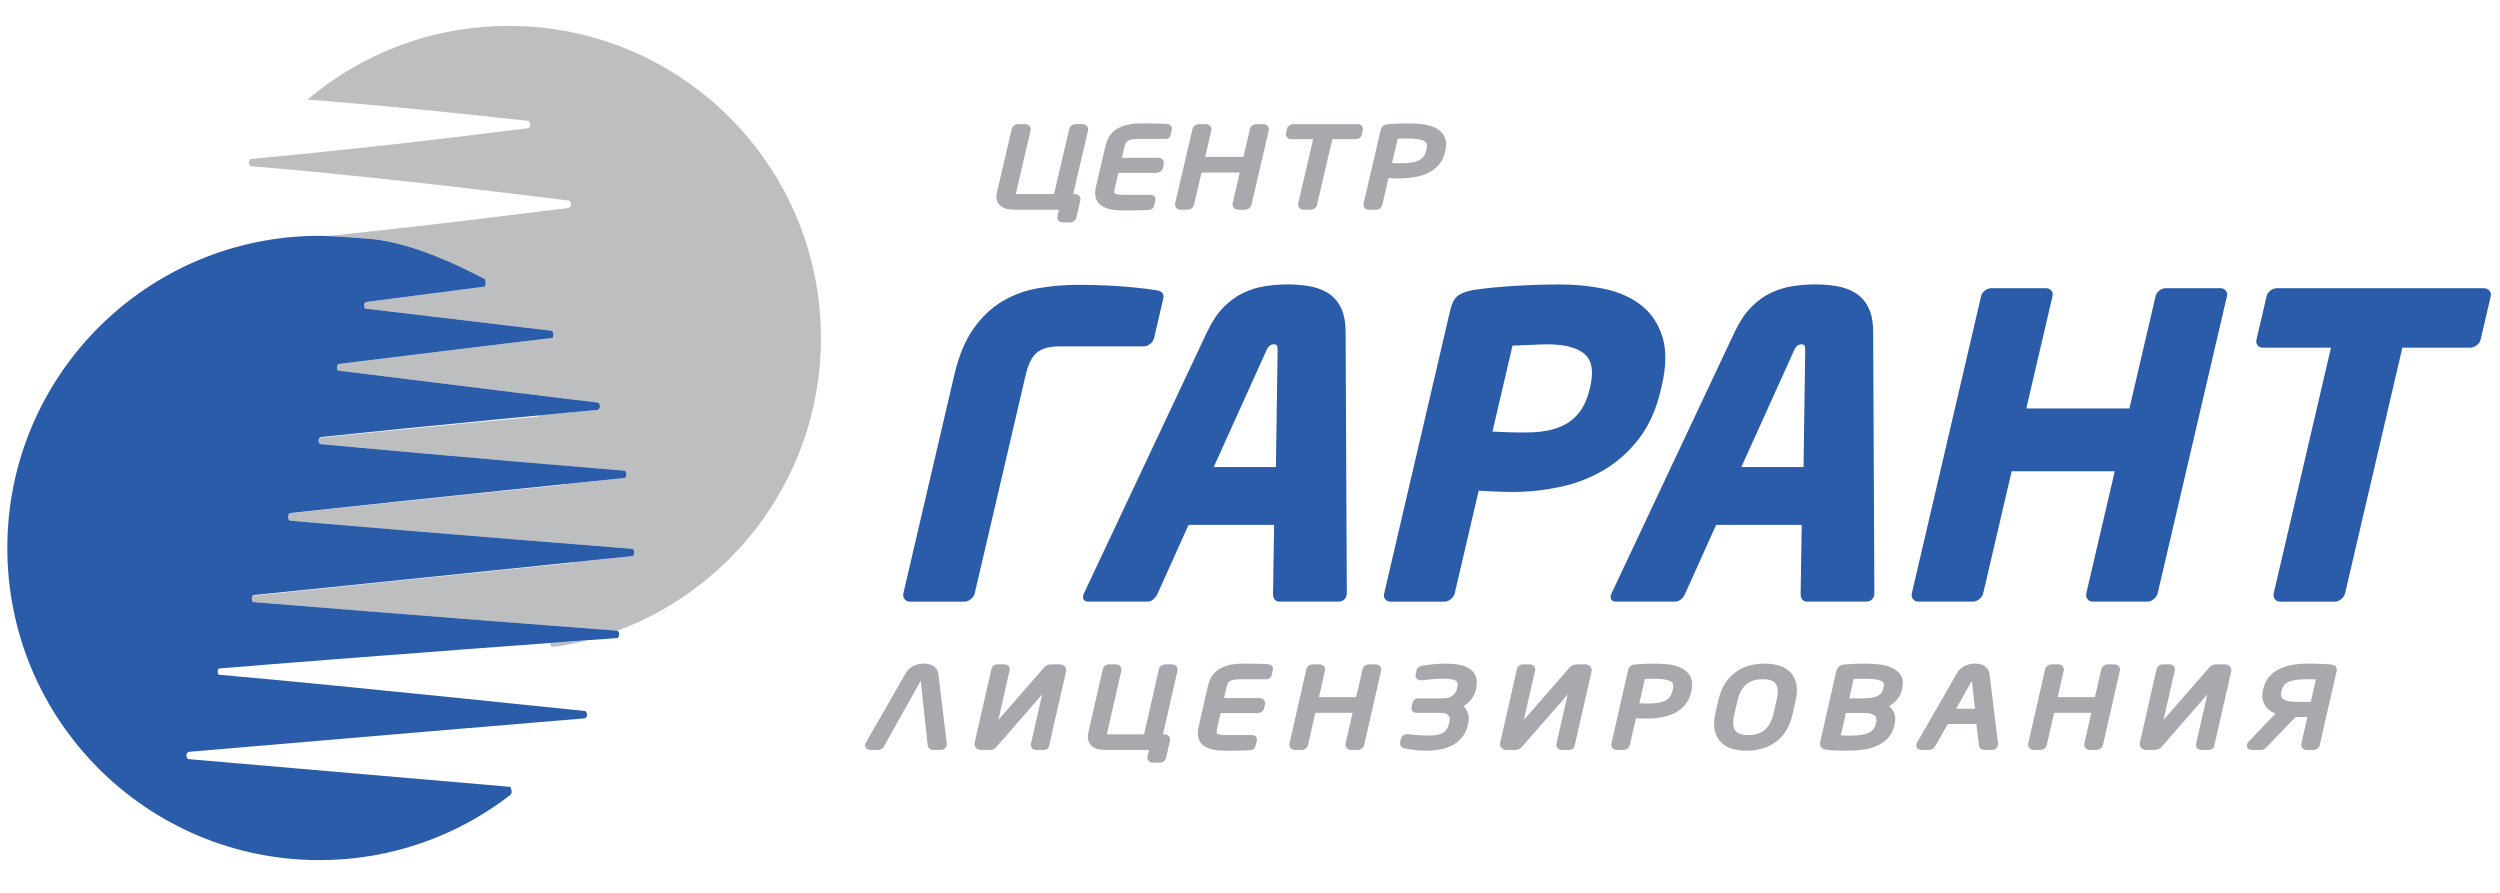 <?xml version="1.0" encoding="UTF-8" standalone="no"?>
<!-- Generator: Adobe Illustrator 16.0.0, SVG Export Plug-In . SVG Version: 6.00 Build 0)  -->

<svg
   xmlns:dc="http://purl.org/dc/elements/1.1/"
   xmlns:cc="http://creativecommons.org/ns#"
   xmlns:rdf="http://www.w3.org/1999/02/22-rdf-syntax-ns#"
   xmlns:svg="http://www.w3.org/2000/svg"
   xmlns="http://www.w3.org/2000/svg"
   xmlns:sodipodi="http://sodipodi.sourceforge.net/DTD/sodipodi-0.dtd"
   xmlns:inkscape="http://www.inkscape.org/namespaces/inkscape"
   version="1.1"
   id="Layer_1"
   x="0px"
   y="0px"
   width="840"
   height="300"
   viewBox="0 0 840 300"
   enable-background="new 0 0 595.28 841.89"
   xml:space="preserve"
   inkscape:version="0.91 r13725"
   sodipodi:docname="Garant-Vector-logo.svg"><defs
     id="defs3407" /><sodipodi:namedview
     pagecolor="#ffffff"
     bordercolor="#666666"
     borderopacity="1"
     objecttolerance="10"
     gridtolerance="10"
     guidetolerance="10"
     inkscape:pageopacity="0"
     inkscape:pageshadow="2"
     inkscape:window-width="1920"
     inkscape:window-height="1137"
     id="namedview3405"
     showgrid="false"
     inkscape:zoom="0.81470687"
     inkscape:cx="510.64247"
     inkscape:cy="207.95684"
     inkscape:window-x="1912"
     inkscape:window-y="-8"
     inkscape:window-maximized="1"
     inkscape:current-layer="Layer_1"
     inkscape:snap-page="false"
     showborder="true" /><g
     id="g3411"
     transform="matrix(4.656,0,0,4.656,-2.576,2.833)"><g
       transform="translate(-193.548,-206.567)"
       id="g3337"><g
         id="g3339"><path
           style="fill:#2a5caa"
           inkscape:connector-curvature="0"
           id="path3341"
           d="m 264.446,248.766 c -0.038,0.162 -0.132,0.305 -0.282,0.426 -0.15,0.123 -0.305,0.184 -0.467,0.184 l -3.938,0 c -0.162,0 -0.289,-0.061 -0.382,-0.184 -0.093,-0.121 -0.12,-0.264 -0.082,-0.426 l 3.67,-15.738 c 0.322,-1.379 0.784,-2.496 1.387,-3.348 0.603,-0.852 1.296,-1.512 2.083,-1.979 0.785,-0.467 1.646,-0.781 2.581,-0.943 0.935,-0.162 1.885,-0.244 2.849,-0.244 0.803,0 1.507,0.016 2.113,0.047 0.605,0.029 1.134,0.064 1.586,0.105 0.452,0.041 0.84,0.082 1.162,0.121 0.322,0.041 0.608,0.082 0.86,0.123 0.387,0.061 0.541,0.264 0.46,0.609 l -0.66,2.83 c -0.038,0.162 -0.131,0.305 -0.28,0.426 -0.149,0.121 -0.303,0.182 -0.464,0.182 l -6.115,0 c -0.703,0 -1.234,0.148 -1.594,0.443 -0.36,0.293 -0.632,0.836 -0.816,1.627 l -3.671,15.739 z" /><path
           style="fill:#2a5caa"
           inkscape:connector-curvature="0"
           id="path3343"
           d="m 291.287,248.887 c -0.076,0.326 -0.285,0.488 -0.626,0.488 l -4.217,0 c -0.161,0 -0.28,-0.051 -0.356,-0.152 -0.077,-0.102 -0.117,-0.234 -0.119,-0.396 l 0.08,-4.992 -6.175,0 -2.249,4.992 c -0.078,0.162 -0.179,0.295 -0.303,0.396 -0.124,0.101 -0.267,0.152 -0.427,0.152 l -4.217,0 c -0.341,0 -0.474,-0.162 -0.398,-0.488 0.004,-0.02 0.014,-0.039 0.029,-0.061 0.014,-0.02 0.026,-0.051 0.036,-0.09 l 8.89,-18.875 c 0.351,-0.729 0.749,-1.318 1.195,-1.766 0.445,-0.445 0.921,-0.785 1.428,-1.02 0.506,-0.232 1.029,-0.391 1.571,-0.471 0.541,-0.082 1.072,-0.121 1.595,-0.121 0.523,0 1.029,0.039 1.523,0.121 0.493,0.08 0.938,0.238 1.336,0.471 0.397,0.234 0.715,0.574 0.952,1.02 0.238,0.447 0.361,1.037 0.372,1.766 l 0.087,18.875 c -0.009,0.039 -0.011,0.07 -0.006,0.09 0.003,0.022 0.004,0.041 -0.001,0.061 z M 286.3,231.262 c -0.003,-0.162 -0.016,-0.277 -0.04,-0.35 -0.023,-0.07 -0.105,-0.105 -0.246,-0.105 -0.221,0 -0.397,0.15 -0.528,0.455 l -3.797,8.402 4.488,0 0.123,-8.402 z" /><path
           style="fill:#2a5caa"
           inkscape:connector-curvature="0"
           id="path3345"
           d="m 313.954,234.094 c -0.331,1.42 -0.864,2.602 -1.597,3.547 -0.734,0.943 -1.59,1.699 -2.567,2.268 -0.979,0.568 -2.034,0.969 -3.165,1.201 -1.133,0.234 -2.262,0.352 -3.389,0.352 -0.361,0 -0.763,-0.012 -1.201,-0.031 -0.438,-0.019 -0.847,-0.041 -1.225,-0.061 l -1.725,7.396 c -0.038,0.162 -0.13,0.305 -0.28,0.426 -0.149,0.123 -0.304,0.184 -0.465,0.184 l -3.886,0 c -0.16,0 -0.288,-0.057 -0.383,-0.168 -0.093,-0.111 -0.122,-0.248 -0.084,-0.41 l 4.77,-20.457 c 0.123,-0.527 0.315,-0.883 0.581,-1.064 0.264,-0.184 0.637,-0.314 1.118,-0.396 0.792,-0.121 1.755,-0.217 2.888,-0.289 1.134,-0.07 2.244,-0.105 3.33,-0.105 1.146,0 2.237,0.111 3.271,0.334 1.033,0.223 1.907,0.619 2.62,1.188 0.712,0.568 1.216,1.324 1.508,2.268 0.293,0.943 0.274,2.127 -0.057,3.547 l -0.062,0.27 z m -5.087,-0.274 c 0.256,-1.098 0.109,-1.873 -0.436,-2.33 -0.547,-0.457 -1.451,-0.684 -2.717,-0.684 -0.102,0 -0.272,0.004 -0.516,0.014 -0.244,0.012 -0.492,0.021 -0.746,0.031 -0.254,0.01 -0.496,0.02 -0.729,0.031 -0.233,0.01 -0.39,0.014 -0.471,0.014 l -1.448,6.211 c 0.081,0 0.234,0.004 0.464,0.014 0.228,0.012 0.478,0.021 0.745,0.031 0.27,0.01 0.52,0.016 0.75,0.016 0.23,0 0.387,0 0.467,0 1.346,0 2.383,-0.254 3.115,-0.762 0.73,-0.506 1.216,-1.277 1.457,-2.313 l 0.065,-0.273 z" /><path
           style="fill:#2a5caa"
           inkscape:connector-curvature="0"
           id="path3347"
           d="m 329.361,248.887 c -0.076,0.326 -0.285,0.488 -0.627,0.488 l -4.217,0 c -0.16,0 -0.279,-0.051 -0.355,-0.152 -0.078,-0.102 -0.117,-0.234 -0.119,-0.396 l 0.08,-4.992 -6.176,0 -2.248,4.992 c -0.078,0.162 -0.18,0.295 -0.303,0.396 -0.125,0.102 -0.268,0.152 -0.428,0.152 l -4.217,0 c -0.342,0 -0.475,-0.162 -0.398,-0.488 0.005,-0.02 0.014,-0.039 0.029,-0.061 0.014,-0.02 0.027,-0.051 0.036,-0.09 l 8.89,-18.875 c 0.352,-0.729 0.75,-1.318 1.195,-1.766 0.445,-0.445 0.922,-0.785 1.426,-1.02 0.508,-0.232 1.031,-0.391 1.572,-0.471 0.541,-0.082 1.072,-0.121 1.594,-0.121 0.522,0 1.031,0.039 1.524,0.121 0.492,0.08 0.938,0.238 1.335,0.471 0.398,0.234 0.715,0.574 0.952,1.02 0.237,0.447 0.362,1.037 0.372,1.766 l 0.086,18.875 c -0.009,0.039 -0.012,0.07 -0.005,0.09 0.006,0.022 0.006,0.041 0.002,0.061 z m -4.987,-17.625 c -0.003,-0.162 -0.015,-0.277 -0.039,-0.35 -0.023,-0.07 -0.106,-0.105 -0.246,-0.105 -0.222,0 -0.397,0.15 -0.527,0.455 l -3.798,8.402 4.489,0 0.121,-8.402 z" /><path
           style="fill:#2a5caa"
           inkscape:connector-curvature="0"
           id="path3349"
           d="m 349.531,249.191 c -0.147,0.123 -0.303,0.184 -0.463,0.184 l -3.947,0 c -0.16,0 -0.287,-0.061 -0.378,-0.184 -0.093,-0.121 -0.12,-0.264 -0.082,-0.426 l 2.052,-8.797 -7.44,0 -2.052,8.797 c -0.038,0.162 -0.131,0.305 -0.279,0.426 -0.149,0.123 -0.305,0.184 -0.465,0.184 l -3.946,0 c -0.161,0 -0.287,-0.061 -0.38,-0.184 -0.091,-0.121 -0.119,-0.264 -0.08,-0.426 l 4.996,-21.43 c 0.039,-0.162 0.131,-0.299 0.277,-0.41 0.146,-0.111 0.301,-0.168 0.461,-0.168 l 3.945,0 c 0.16,0 0.289,0.057 0.383,0.168 0.095,0.111 0.123,0.248 0.086,0.41 l -1.889,8.098 7.44,0 1.888,-8.098 c 0.037,-0.162 0.13,-0.299 0.277,-0.41 0.146,-0.111 0.3,-0.168 0.461,-0.168 l 3.945,0 c 0.161,0 0.288,0.057 0.383,0.168 0.094,0.111 0.123,0.248 0.085,0.41 l -4.997,21.43 c -0.039,0.163 -0.13,0.305 -0.281,0.426 z" /><path
           style="fill:#2a5caa"
           inkscape:connector-curvature="0"
           id="path3351"
           d="m 372.824,230.883 c -0.157,0.111 -0.315,0.166 -0.477,0.166 l -4.879,0 -4.132,17.717 c -0.038,0.162 -0.132,0.305 -0.28,0.426 -0.148,0.123 -0.305,0.184 -0.465,0.184 l -3.945,0 c -0.16,0 -0.287,-0.061 -0.379,-0.184 -0.092,-0.121 -0.12,-0.264 -0.082,-0.426 l 4.131,-17.717 -4.909,0 c -0.161,0 -0.289,-0.055 -0.383,-0.166 -0.095,-0.113 -0.122,-0.25 -0.085,-0.412 l 0.731,-3.135 c 0.038,-0.162 0.13,-0.299 0.276,-0.41 0.146,-0.111 0.3,-0.168 0.461,-0.168 l 14.941,0 c 0.16,0 0.293,0.057 0.396,0.168 0.104,0.111 0.139,0.248 0.102,0.41 l -0.732,3.135 c -0.036,0.162 -0.134,0.299 -0.29,0.412 z" /></g><g
         id="g3353"><path
           style="fill:#a7a9ac"
           inkscape:connector-curvature="0"
           id="path3355"
           d="m 261.673,254.231 c -0.075,-0.099 -0.167,-0.179 -0.276,-0.243 -0.105,-0.058 -0.218,-0.097 -0.33,-0.114 -0.208,-0.036 -0.399,-0.038 -0.633,0.004 -0.128,0.022 -0.245,0.059 -0.355,0.109 -0.118,0.052 -0.232,0.124 -0.337,0.212 -0.116,0.097 -0.213,0.218 -0.286,0.354 l -2.833,4.932 -0.066,0.102 -0.014,0.064 c -0.033,0.149 0.024,0.248 0.061,0.294 0.07,0.087 0.175,0.131 0.314,0.131 l 0.552,0 c 0.088,0 0.17,-0.024 0.246,-0.073 0.068,-0.043 0.121,-0.095 0.167,-0.168 l 2.661,-4.748 0.504,4.667 c 0.013,0.073 0.043,0.14 0.094,0.2 0.047,0.055 0.135,0.121 0.285,0.121 l 0.552,0 c 0.225,0 0.386,-0.118 0.431,-0.315 l 0.021,-0.129 -0.608,-4.987 c -0.017,-0.161 -0.066,-0.3 -0.15,-0.413 z" /><path
           style="fill:#a7a9ac"
           inkscape:connector-curvature="0"
           id="path3357"
           d="m 270.563,253.902 -0.516,0 c -0.18,0 -0.293,0.017 -0.371,0.054 -0.08,0.035 -0.156,0.093 -0.236,0.182 l -3.293,3.771 0.81,-3.554 c 0.029,-0.12 0,-0.24 -0.074,-0.322 -0.05,-0.06 -0.143,-0.131 -0.302,-0.131 l -0.49,0 c -0.109,0 -0.205,0.032 -0.277,0.089 -0.087,0.063 -0.146,0.151 -0.167,0.25 l -1.21,5.313 c -0.032,0.146 0.008,0.284 0.107,0.382 0.062,0.064 0.174,0.142 0.357,0.142 l 0.58,0 c 0.228,0 0.402,-0.071 0.516,-0.207 l 3.311,-3.801 -0.81,3.558 c -0.027,0.12 0.003,0.239 0.083,0.327 0.051,0.056 0.145,0.123 0.298,0.123 l 0.492,0 c 0.078,0 0.14,-0.007 0.209,-0.027 0.117,-0.041 0.2,-0.136 0.227,-0.259 l 1.224,-5.372 c 0.034,-0.147 -0.007,-0.285 -0.114,-0.387 -0.092,-0.087 -0.21,-0.131 -0.354,-0.131 z" /><path
           style="fill:#a7a9ac"
           inkscape:connector-curvature="0"
           id="path3359"
           d="m 279.072,254.363 c 0.031,-0.125 -0.006,-0.254 -0.095,-0.34 -0.054,-0.055 -0.149,-0.121 -0.3,-0.121 l -0.477,0 c -0.104,0 -0.2,0.03 -0.279,0.086 -0.097,0.063 -0.163,0.156 -0.186,0.258 l -1.042,4.572 c -0.017,0.075 -0.036,0.107 -0.036,0.113 -0.018,0.006 -0.076,0.021 -0.216,0.021 l -2.357,0 c -0.046,0 -0.086,0 -0.107,-10e-4 0.001,-0.007 0.003,-0.014 0.004,-0.021 l 1.041,-4.57 c 0.03,-0.125 -0.009,-0.254 -0.096,-0.337 -0.054,-0.055 -0.149,-0.121 -0.3,-0.121 l -0.477,0 c -0.104,0 -0.2,0.03 -0.279,0.086 -0.096,0.063 -0.162,0.154 -0.187,0.258 l -1.042,4.578 c -0.063,0.276 -0.051,0.507 0.036,0.688 0.086,0.176 0.211,0.309 0.37,0.394 0.143,0.08 0.306,0.13 0.487,0.15 0.152,0.014 0.288,0.022 0.406,0.022 l 3.074,0 -0.104,0.46 c -0.025,0.111 -0.002,0.223 0.069,0.316 0.05,0.064 0.145,0.141 0.308,0.141 l 0.515,0 c 0.11,0 0.21,-0.036 0.289,-0.101 0.083,-0.067 0.136,-0.15 0.158,-0.246 l 0.283,-1.242 c 0.028,-0.118 0.002,-0.233 -0.081,-0.332 -0.051,-0.056 -0.144,-0.123 -0.297,-0.123 l -0.127,0 c 0.002,-0.01 0.005,-0.02 0.007,-0.03 l 1.038,-4.558 z" /><path
           style="fill:#a7a9ac"
           inkscape:connector-curvature="0"
           id="path3361"
           d="m 285.666,253.896 c -0.201,-0.018 -0.443,-0.028 -0.729,-0.036 -0.28,-0.008 -0.649,-0.012 -1.107,-0.012 -0.703,0 -1.271,0.122 -1.691,0.361 -0.445,0.254 -0.737,0.677 -0.869,1.255 l -0.67,2.941 c -0.14,0.611 -0.024,1.064 0.343,1.348 0.332,0.255 0.845,0.38 1.569,0.38 l 0.468,0 c 0.177,0 0.354,-0.002 0.529,-0.008 0.171,-0.006 0.331,-0.01 0.479,-0.012 0.16,-0.002 0.288,-0.009 0.4,-0.021 0.087,-0.016 0.16,-0.053 0.218,-0.115 0.052,-0.057 0.085,-0.118 0.1,-0.185 l 0.089,-0.389 c 0.032,-0.14 -0.022,-0.234 -0.057,-0.278 -0.043,-0.054 -0.125,-0.119 -0.27,-0.119 l -1.805,0 c -0.232,0 -0.415,-0.012 -0.539,-0.036 -0.132,-0.027 -0.178,-0.061 -0.19,-0.072 -0.015,-0.015 -0.03,-0.035 -0.033,-0.081 -0.004,-0.074 0.009,-0.176 0.037,-0.302 l 0.25,-1.095 2.672,0 c 0.098,0 0.192,-0.029 0.285,-0.09 0.119,-0.083 0.163,-0.183 0.18,-0.254 l 0.067,-0.293 c 0.025,-0.125 -0.012,-0.247 -0.104,-0.336 -0.078,-0.074 -0.18,-0.114 -0.293,-0.114 l -2.559,0 0.172,-0.756 c 0.029,-0.125 0.064,-0.23 0.105,-0.311 0.032,-0.063 0.077,-0.114 0.137,-0.153 0.064,-0.043 0.16,-0.077 0.282,-0.1 0.141,-0.024 0.331,-0.037 0.565,-0.037 l 1.806,0 c 0.184,0 0.328,-0.112 0.367,-0.287 l 0.084,-0.373 c 0.024,-0.091 0.012,-0.184 -0.028,-0.25 -0.05,-0.093 -0.14,-0.155 -0.26,-0.17 z" /><path
           style="fill:#a7a9ac"
           inkscape:connector-curvature="0"
           id="path3363"
           d="m 293.372,253.902 -0.478,0 c -0.103,0 -0.198,0.03 -0.278,0.086 -0.095,0.062 -0.161,0.152 -0.187,0.258 l -0.46,2.022 -2.686,0 0.435,-1.912 c 0.028,-0.126 -0.011,-0.254 -0.097,-0.334 -0.054,-0.055 -0.149,-0.121 -0.3,-0.121 l -0.477,0 c -0.104,0 -0.2,0.03 -0.279,0.086 -0.097,0.064 -0.164,0.156 -0.187,0.258 l -1.224,5.374 c -0.028,0.122 0.007,0.245 0.097,0.338 0.054,0.055 0.149,0.12 0.298,0.12 l 0.478,0 c 0.104,0 0.2,-0.03 0.279,-0.086 0.094,-0.062 0.16,-0.152 0.187,-0.258 l 0.532,-2.337 2.686,0 -0.507,2.227 c -0.028,0.124 0.01,0.251 0.098,0.335 0.054,0.055 0.149,0.12 0.299,0.12 l 0.477,0 c 0.104,0 0.201,-0.031 0.284,-0.09 0.123,-0.085 0.167,-0.188 0.182,-0.257 l 1.225,-5.374 c 0.028,-0.125 -0.011,-0.252 -0.095,-0.333 -0.053,-0.055 -0.149,-0.122 -0.302,-0.122 z" /><path
           style="fill:#a7a9ac"
           inkscape:connector-curvature="0"
           id="path3365"
           d="m 300.146,254.21 c -0.202,-0.135 -0.462,-0.231 -0.772,-0.286 -0.527,-0.094 -1.247,-0.1 -1.867,-0.028 -0.277,0.032 -0.535,0.068 -0.776,0.11 -0.082,0.015 -0.159,0.045 -0.226,0.088 -0.126,0.079 -0.17,0.184 -0.183,0.25 l -0.063,0.272 c -0.032,0.147 0.021,0.288 0.13,0.359 0.069,0.051 0.165,0.087 0.296,0.074 l 0.827,-0.08 c 0.232,-0.023 0.48,-0.034 0.747,-0.034 0.615,0 0.845,0.104 0.924,0.164 0.043,0.034 0.156,0.122 0.084,0.439 l -0.022,0.104 c -0.019,0.078 -0.051,0.163 -0.095,0.25 -0.043,0.081 -0.103,0.156 -0.179,0.225 -0.073,0.067 -0.173,0.123 -0.298,0.167 -0.126,0.045 -0.29,0.069 -0.486,0.069 l -1.703,0 c -0.237,0 -0.407,0.128 -0.454,0.341 l -0.061,0.266 c -0.036,0.155 0.022,0.259 0.06,0.307 0.072,0.091 0.184,0.137 0.33,0.137 l 1.703,0 c 0.217,0 0.339,0.035 0.404,0.065 0.086,0.04 0.146,0.085 0.185,0.141 0.039,0.056 0.06,0.112 0.065,0.178 0.007,0.086 0.002,0.164 -0.016,0.24 l -0.036,0.158 c -0.068,0.3 -0.205,0.511 -0.417,0.644 -0.33,0.205 -0.917,0.244 -1.752,0.183 -0.266,-0.019 -0.535,-0.044 -0.856,-0.078 -0.085,0 -0.165,0.021 -0.233,0.059 -0.106,0.058 -0.176,0.148 -0.204,0.266 l -0.059,0.261 c -0.032,0.135 0.011,0.266 0.114,0.35 0.062,0.05 0.137,0.084 0.226,0.103 0.22,0.042 0.462,0.078 0.727,0.11 0.267,0.032 0.558,0.049 0.866,0.049 0.362,0 0.703,-0.034 1.013,-0.101 0.322,-0.067 0.616,-0.175 0.873,-0.32 0.263,-0.148 0.489,-0.341 0.673,-0.574 0.185,-0.236 0.314,-0.517 0.388,-0.834 l 0.037,-0.162 c 0.03,-0.135 0.042,-0.272 0.034,-0.402 -0.007,-0.14 -0.038,-0.279 -0.094,-0.412 -0.056,-0.137 -0.14,-0.261 -0.255,-0.377 -0.01,-0.01 -0.021,-0.021 -0.031,-0.03 0.169,-0.1 0.317,-0.217 0.442,-0.35 0.226,-0.238 0.377,-0.514 0.448,-0.819 l 0.024,-0.108 c 0.074,-0.33 0.069,-0.607 -0.017,-0.846 -0.086,-0.242 -0.242,-0.44 -0.465,-0.588 z" /><path
           style="fill:#a7a9ac"
           inkscape:connector-curvature="0"
           id="path3367"
           d="m 308.486,253.902 -0.514,0 c -0.187,0 -0.297,0.017 -0.367,0.053 -0.08,0.034 -0.155,0.091 -0.241,0.183 l -3.294,3.771 0.811,-3.554 c 0.028,-0.12 0,-0.24 -0.077,-0.325 -0.05,-0.058 -0.143,-0.127 -0.299,-0.127 l -0.491,0 c -0.108,0 -0.204,0.032 -0.277,0.09 -0.084,0.062 -0.142,0.147 -0.166,0.249 l -1.209,5.313 c -0.032,0.147 0.008,0.285 0.105,0.38 0.062,0.065 0.174,0.144 0.359,0.144 l 0.58,0 c 0.228,0 0.401,-0.071 0.515,-0.207 l 3.313,-3.802 -0.811,3.556 c -0.029,0.123 10e-4,0.243 0.087,0.335 0.052,0.054 0.145,0.118 0.293,0.118 l 0.493,0 c 0.078,0 0.142,-0.008 0.207,-0.027 0.119,-0.041 0.202,-0.137 0.228,-0.259 l 1.225,-5.374 c 0.032,-0.146 -0.009,-0.284 -0.114,-0.384 -0.091,-0.088 -0.21,-0.133 -0.356,-0.133 z" /><path
           style="fill:#a7a9ac"
           inkscape:connector-curvature="0"
           id="path3369"
           d="m 315.604,254.258 c -0.229,-0.146 -0.516,-0.253 -0.852,-0.318 -0.544,-0.104 -1.229,-0.1 -1.919,-0.077 -0.289,0.01 -0.538,0.026 -0.749,0.046 -0.37,0.038 -0.463,0.283 -0.485,0.384 l -1.214,5.33 c -0.024,0.113 0,0.225 0.069,0.313 0.051,0.064 0.145,0.141 0.309,0.141 l 0.505,0 c 0.112,0 0.214,-0.037 0.287,-0.1 0.083,-0.066 0.137,-0.148 0.16,-0.247 l 0.442,-1.938 c 0.078,0.004 0.167,0.009 0.27,0.014 0.616,0.02 1.109,0.001 1.572,-0.083 0.356,-0.063 0.68,-0.168 0.965,-0.313 0.295,-0.152 0.545,-0.351 0.744,-0.589 0.205,-0.246 0.351,-0.553 0.433,-0.912 l 0.022,-0.099 c 0.08,-0.354 0.069,-0.664 -0.031,-0.922 -0.103,-0.261 -0.281,-0.474 -0.528,-0.63 z m -0.78,1.441 -0.021,0.096 c -0.076,0.329 -0.233,0.558 -0.48,0.7 -0.271,0.155 -0.709,0.233 -1.302,0.233 -0.002,0 -0.004,0 -0.005,0 -0.059,0 -0.127,0 -0.21,-0.004 l -0.403,-0.013 0.4,-1.758 c 0.075,-0.004 0.159,-0.007 0.251,-0.01 l 0.068,-0.001 c 1.022,-0.023 1.396,0.087 1.566,0.198 0.064,0.04 0.23,0.147 0.136,0.559 z" /><path
           style="fill:#a7a9ac"
           inkscape:connector-curvature="0"
           id="path3371"
           d="m 323.323,254.494 c -0.206,-0.223 -0.479,-0.39 -0.813,-0.499 -0.631,-0.196 -1.459,-0.197 -2.176,-0.002 -0.363,0.104 -0.692,0.261 -0.976,0.467 -0.295,0.211 -0.552,0.484 -0.765,0.812 -0.212,0.327 -0.371,0.72 -0.475,1.168 l -0.225,0.986 c -0.104,0.454 -0.122,0.855 -0.057,1.193 0.067,0.349 0.21,0.641 0.422,0.866 0.207,0.225 0.479,0.393 0.812,0.499 0.31,0.099 0.667,0.148 1.062,0.148 0.391,0 0.766,-0.049 1.115,-0.146 0.358,-0.1 0.688,-0.257 0.979,-0.468 0.293,-0.211 0.548,-0.484 0.757,-0.811 0.209,-0.325 0.367,-0.718 0.47,-1.17 l 0.225,-0.986 c 0.104,-0.455 0.125,-0.854 0.063,-1.189 -0.065,-0.348 -0.206,-0.641 -0.418,-0.868 z m -3.644,4.428 c -0.146,-0.047 -0.256,-0.121 -0.336,-0.223 -0.081,-0.106 -0.134,-0.25 -0.155,-0.428 -0.022,-0.197 -10e-4,-0.443 0.066,-0.734 l 0.224,-0.986 c 0.066,-0.292 0.159,-0.544 0.276,-0.748 0.115,-0.201 0.246,-0.357 0.4,-0.48 0.151,-0.121 0.323,-0.21 0.512,-0.264 0.193,-0.057 0.408,-0.085 0.642,-0.085 0.229,0 0.427,0.028 0.591,0.083 0.143,0.047 0.251,0.121 0.332,0.224 0.082,0.106 0.135,0.25 0.156,0.426 0.021,0.196 -10e-4,0.442 -0.067,0.732 l -0.225,0.987 c -0.066,0.292 -0.159,0.545 -0.275,0.75 -0.112,0.196 -0.245,0.357 -0.396,0.48 -0.152,0.124 -0.317,0.209 -0.507,0.263 -0.386,0.114 -0.902,0.115 -1.238,0.003 z" /><path
           style="fill:#a7a9ac"
           inkscape:connector-curvature="0"
           id="path3373"
           d="m 330.695,254.179 c -0.244,-0.122 -0.544,-0.209 -0.893,-0.26 -0.604,-0.085 -1.347,-0.082 -1.946,-0.051 -0.272,0.012 -0.489,0.028 -0.649,0.042 -0.312,0.024 -0.525,0.198 -0.589,0.477 l -1.159,5.091 c -0.053,0.236 0.024,0.37 0.091,0.432 0.107,0.113 0.262,0.142 0.361,0.153 0.182,0.026 0.409,0.045 0.679,0.055 0.263,0.01 0.551,0.016 0.867,0.016 0.361,0 0.728,-0.025 1.09,-0.075 0.359,-0.051 0.694,-0.144 0.999,-0.274 0.312,-0.138 0.579,-0.325 0.793,-0.557 0.224,-0.24 0.379,-0.546 0.464,-0.911 l 0.029,-0.131 c 0.081,-0.362 0.036,-0.685 -0.133,-0.958 -0.072,-0.12 -0.165,-0.224 -0.276,-0.313 0.157,-0.086 0.299,-0.188 0.423,-0.304 0.257,-0.238 0.426,-0.528 0.504,-0.863 l 0.026,-0.121 c 0.081,-0.349 0.054,-0.649 -0.08,-0.894 -0.127,-0.231 -0.329,-0.418 -0.601,-0.554 z m -2.019,2.175 -1.122,0 0.319,-1.401 0.246,-0.009 c 0.437,-0.009 0.877,-0.009 1.22,0.026 0.202,0.021 0.365,0.059 0.487,0.113 0.098,0.043 0.166,0.099 0.204,0.165 0.04,0.073 0.026,0.187 0.008,0.269 l -0.029,0.124 c -0.021,0.096 -0.059,0.188 -0.111,0.276 -0.044,0.075 -0.113,0.145 -0.206,0.209 -0.104,0.068 -0.236,0.123 -0.395,0.164 -0.166,0.042 -0.375,0.064 -0.621,0.064 z m -1.555,2.68 -0.177,-0.007 0.369,-1.622 1.237,0 c 0.244,0 0.441,0.023 0.585,0.068 0.127,0.042 0.226,0.094 0.283,0.153 0.052,0.052 0.08,0.107 0.089,0.17 0.012,0.089 0.007,0.18 -0.016,0.279 l -0.028,0.129 c -0.04,0.169 -0.104,0.304 -0.191,0.402 -0.097,0.108 -0.216,0.192 -0.359,0.251 -0.156,0.069 -0.344,0.117 -0.561,0.143 -0.344,0.045 -0.785,0.054 -1.231,0.034 z" /><path
           style="fill:#a7a9ac"
           inkscape:connector-curvature="0"
           id="path3375"
           d="m 337.531,254.23 c -0.076,-0.099 -0.167,-0.179 -0.276,-0.243 -0.104,-0.058 -0.218,-0.096 -0.329,-0.113 -0.208,-0.037 -0.4,-0.038 -0.634,0.004 -0.127,0.022 -0.248,0.06 -0.355,0.109 -0.12,0.053 -0.233,0.125 -0.337,0.212 -0.117,0.098 -0.211,0.216 -0.285,0.354 l -2.833,4.932 -0.065,0.102 -0.015,0.063 c -0.033,0.149 0.023,0.249 0.061,0.295 0.069,0.087 0.176,0.131 0.315,0.131 l 0.551,0 c 0.087,0 0.169,-0.024 0.25,-0.075 0.047,-0.031 0.114,-0.083 0.161,-0.165 l 0.928,-1.631 2.056,0 0.184,1.554 c 0.015,0.076 0.047,0.143 0.088,0.189 0.047,0.058 0.135,0.128 0.291,0.128 l 0.553,0 c 0.267,0 0.397,-0.165 0.427,-0.306 l 0.025,-0.133 -0.609,-4.992 c -0.017,-0.158 -0.066,-0.296 -0.152,-0.415 z m -0.906,2.874 -1.359,0 1.137,-2.018 0.222,2.018 z" /><path
           style="fill:#a7a9ac"
           inkscape:connector-curvature="0"
           id="path3377"
           d="m 346.684,253.902 -0.477,0 c -0.104,0 -0.199,0.03 -0.28,0.087 -0.094,0.063 -0.16,0.153 -0.187,0.258 l -0.459,2.022 -2.687,0 0.436,-1.912 c 0.027,-0.124 -0.011,-0.251 -0.1,-0.337 -0.054,-0.054 -0.149,-0.118 -0.298,-0.118 l -0.477,0 c -0.104,0 -0.2,0.031 -0.277,0.085 -0.096,0.063 -0.162,0.153 -0.189,0.259 l -1.222,5.371 c -0.029,0.123 0.005,0.247 0.098,0.342 0.054,0.054 0.149,0.118 0.298,0.118 l 0.477,0 c 0.106,0 0.203,-0.031 0.277,-0.085 0.098,-0.064 0.165,-0.156 0.188,-0.259 l 0.532,-2.337 2.686,0 -0.507,2.227 c -0.028,0.126 0.011,0.254 0.1,0.337 0.054,0.054 0.149,0.118 0.297,0.118 l 0.478,0 c 0.104,0 0.199,-0.03 0.286,-0.091 0.124,-0.088 0.166,-0.192 0.179,-0.255 l 1.223,-5.368 c 0.032,-0.127 -0.007,-0.258 -0.092,-0.337 -0.053,-0.057 -0.149,-0.125 -0.303,-0.125 z" /><path
           style="fill:#a7a9ac"
           inkscape:connector-curvature="0"
           id="path3379"
           d="m 354.648,253.902 -0.516,0 c -0.183,0 -0.292,0.017 -0.367,0.053 -0.082,0.035 -0.157,0.092 -0.24,0.183 l -3.293,3.77 0.81,-3.553 c 0.029,-0.123 -10e-4,-0.243 -0.071,-0.318 -0.049,-0.062 -0.143,-0.135 -0.305,-0.135 l -0.491,0 c -0.109,0 -0.205,0.032 -0.278,0.09 -0.084,0.062 -0.142,0.147 -0.166,0.249 l -1.207,5.309 c -0.035,0.148 0.005,0.287 0.104,0.384 0.062,0.065 0.173,0.144 0.358,0.144 l 0.58,0 c 0.226,0 0.399,-0.07 0.517,-0.207 l 3.311,-3.801 -0.812,3.561 c -0.025,0.116 0.003,0.231 0.091,0.333 0.052,0.052 0.145,0.114 0.291,0.114 l 0.493,0 c 0.077,0 0.141,-0.008 0.204,-0.026 0.121,-0.041 0.205,-0.137 0.23,-0.26 l 1.223,-5.37 c 0.034,-0.146 -0.006,-0.284 -0.112,-0.388 -0.09,-0.087 -0.208,-0.132 -0.354,-0.132 z" /><path
           style="fill:#a7a9ac"
           inkscape:connector-curvature="0"
           id="path3381"
           d="m 362.62,254.016 c -0.064,-0.055 -0.152,-0.086 -0.302,-0.106 -0.1,-0.01 -0.219,-0.019 -0.354,-0.026 -0.134,-0.008 -0.274,-0.014 -0.422,-0.02 -0.147,-0.006 -0.296,-0.01 -0.463,-0.012 l -0.418,-0.004 c -0.385,0 -0.753,0.029 -1.095,0.087 -0.366,0.062 -0.682,0.16 -0.962,0.297 -0.294,0.142 -0.545,0.332 -0.747,0.565 -0.209,0.242 -0.354,0.541 -0.432,0.882 l -0.016,0.061 c -0.057,0.252 -0.064,0.475 -0.024,0.68 0.041,0.212 0.127,0.399 0.252,0.552 0.122,0.154 0.276,0.281 0.471,0.387 0.063,0.035 0.132,0.067 0.203,0.097 l -1.938,2.02 c -0.11,0.099 -0.153,0.23 -0.117,0.367 0.017,0.055 0.09,0.235 0.339,0.235 l 0.6,0 c 0.059,0 0.128,-0.002 0.19,-0.016 0.109,-0.023 0.192,-0.095 0.255,-0.159 l 2.12,-2.201 0.136,0 c 0.2,0 0.377,-0.002 0.532,-0.004 0.059,-10e-4 0.121,-0.003 0.186,-0.006 l -0.438,1.924 c -0.026,0.112 -0.004,0.224 0.064,0.315 0.041,0.054 0.135,0.145 0.312,0.145 l 0.505,0 c 0.111,0 0.212,-0.036 0.288,-0.1 0.083,-0.066 0.137,-0.149 0.16,-0.247 l 1.22,-5.353 c 0.042,-0.199 -0.046,-0.31 -0.105,-0.36 z m -3.868,1.784 c 0.069,-0.305 0.229,-0.509 0.488,-0.625 0.3,-0.133 0.73,-0.201 1.277,-0.201 l 0.713,0.008 -0.369,1.622 c -0.079,0.002 -0.151,0.004 -0.216,0.005 -0.106,0.004 -0.196,0.006 -0.269,0.006 l -0.346,0 c -0.271,0 -0.51,-0.016 -0.714,-0.048 -0.178,-0.028 -0.32,-0.074 -0.425,-0.14 -0.08,-0.05 -0.133,-0.112 -0.161,-0.195 -0.03,-0.088 -0.027,-0.216 0.022,-0.432 z" /></g><g
         id="g3383"><path
           style="fill:#a7a9ac"
           inkscape:connector-curvature="0"
           id="path3385"
           d="m 272.62,215.376 c 0.03,-0.125 -0.006,-0.25 -0.098,-0.341 -0.054,-0.055 -0.149,-0.12 -0.301,-0.12 l -0.488,0 c -0.104,0 -0.2,0.03 -0.288,0.09 -0.099,0.068 -0.16,0.155 -0.183,0.256 l -1.066,4.571 c -0.017,0.075 -0.037,0.107 -0.038,0.112 -0.017,0.005 -0.076,0.022 -0.227,0.022 l -2.413,0 c -0.051,0 -0.089,-0.001 -0.115,-0.002 10e-4,-0.006 0.003,-0.013 0.004,-0.02 l 1.066,-4.572 c 0.028,-0.123 -0.008,-0.246 -0.1,-0.339 -0.054,-0.054 -0.15,-0.118 -0.3,-0.118 l -0.488,0 c -0.104,0 -0.201,0.03 -0.288,0.09 -0.099,0.068 -0.16,0.155 -0.183,0.256 l -1.067,4.578 c -0.065,0.276 -0.053,0.508 0.037,0.687 0.085,0.174 0.212,0.307 0.381,0.398 0.153,0.08 0.318,0.128 0.488,0.144 0.156,0.017 0.295,0.025 0.418,0.025 l 3.152,0 -0.107,0.458 c -0.027,0.118 10e-4,0.236 0.071,0.318 0.05,0.063 0.145,0.139 0.309,0.139 l 0.527,0 c 0.109,0 0.21,-0.035 0.287,-0.096 0.085,-0.065 0.142,-0.152 0.165,-0.25 l 0.29,-1.243 c 0.028,-0.118 10e-4,-0.233 -0.079,-0.327 -0.051,-0.058 -0.146,-0.127 -0.303,-0.127 l -0.136,0 c 0.002,-0.01 0.005,-0.02 0.007,-0.029 l 1.066,-4.56 z" /><path
           style="fill:#a7a9ac"
           inkscape:connector-curvature="0"
           id="path3387"
           d="m 278.372,214.909 c -0.205,-0.016 -0.452,-0.028 -0.742,-0.036 -0.288,-0.008 -0.666,-0.012 -1.135,-0.012 -0.714,0 -1.294,0.122 -1.726,0.362 -0.456,0.253 -0.754,0.675 -0.889,1.253 l -0.686,2.943 c -0.143,0.612 -0.025,1.066 0.35,1.348 0.336,0.255 0.86,0.379 1.602,0.379 l 0.479,0 c 0.181,0 0.36,-0.002 0.542,-0.006 0.175,-0.006 0.338,-0.01 0.494,-0.012 0.163,-0.004 0.292,-0.011 0.406,-0.023 0.087,-0.015 0.16,-0.052 0.21,-0.104 0.056,-0.053 0.094,-0.12 0.111,-0.193 l 0.09,-0.388 c 0.033,-0.141 -0.02,-0.235 -0.055,-0.279 -0.043,-0.055 -0.126,-0.12 -0.272,-0.12 l -1.849,0 c -0.229,0 -0.421,-0.013 -0.554,-0.038 -0.141,-0.028 -0.187,-0.064 -0.202,-0.078 -0.014,-0.013 -0.027,-0.031 -0.03,-0.072 -0.003,-0.079 0.009,-0.181 0.038,-0.304 l 0.255,-1.094 2.741,0 c 0.097,0 0.191,-0.029 0.282,-0.087 0.126,-0.083 0.172,-0.187 0.188,-0.258 l 0.067,-0.287 c 0.029,-0.123 -0.007,-0.247 -0.105,-0.346 -0.079,-0.073 -0.18,-0.112 -0.294,-0.112 l -2.625,0 0.177,-0.756 c 0.028,-0.123 0.064,-0.227 0.106,-0.309 0.033,-0.063 0.079,-0.113 0.142,-0.155 0.067,-0.044 0.165,-0.077 0.293,-0.099 0.141,-0.026 0.335,-0.039 0.578,-0.039 l 1.849,0 c 0.188,0 0.33,-0.109 0.37,-0.283 l 0.088,-0.379 c 0.021,-0.083 0.011,-0.167 -0.034,-0.255 -0.051,-0.088 -0.142,-0.146 -0.26,-0.161 z" /><path
           style="fill:#a7a9ac"
           inkscape:connector-curvature="0"
           id="path3389"
           d="m 285.265,214.916 -0.489,0 c -0.103,0 -0.199,0.03 -0.287,0.09 -0.099,0.068 -0.161,0.155 -0.184,0.256 l -0.471,2.023 -2.762,0 0.445,-1.909 c 0.03,-0.125 -0.006,-0.25 -0.1,-0.344 -0.054,-0.053 -0.15,-0.117 -0.299,-0.117 l -0.489,0 c -0.104,0 -0.201,0.03 -0.287,0.09 -0.098,0.067 -0.159,0.153 -0.184,0.256 l -1.252,5.372 c -0.029,0.123 0.005,0.247 0.104,0.348 0.079,0.073 0.181,0.112 0.295,0.112 l 0.489,0 c 0.098,0 0.191,-0.028 0.287,-0.09 0.099,-0.068 0.16,-0.155 0.183,-0.256 l 0.545,-2.338 2.762,0 -0.519,2.226 c -0.028,0.123 0.008,0.247 0.106,0.346 0.079,0.073 0.18,0.111 0.293,0.111 l 0.488,0 c 0.099,0 0.194,-0.028 0.288,-0.09 0.097,-0.067 0.159,-0.153 0.183,-0.256 l 1.252,-5.372 c 0.029,-0.124 -0.006,-0.248 -0.098,-0.341 -0.052,-0.052 -0.147,-0.117 -0.299,-0.117 z" /><path
           style="fill:#a7a9ac"
           inkscape:connector-curvature="0"
           id="path3391"
           d="m 292.054,214.916 -4.606,0 c -0.095,0 -0.185,0.023 -0.269,0.071 -0.129,0.076 -0.179,0.179 -0.198,0.257 l -0.076,0.33 c -0.034,0.143 0.021,0.28 0.154,0.366 0.072,0.042 0.157,0.063 0.252,0.063 l 1.553,0 -1.081,4.635 c -0.024,0.113 10e-4,0.225 0.077,0.322 0.073,0.085 0.181,0.133 0.305,0.133 l 0.526,0 c 0.104,0 0.2,-0.032 0.29,-0.099 0.084,-0.066 0.139,-0.149 0.162,-0.247 l 1.105,-4.744 1.669,0 c 0.355,0 0.438,-0.242 0.454,-0.315 l 0.076,-0.329 c 0.038,-0.153 -0.02,-0.257 -0.058,-0.305 -0.073,-0.091 -0.185,-0.138 -0.335,-0.138 z" /><path
           style="fill:#a7a9ac"
           inkscape:connector-curvature="0"
           id="path3393"
           d="m 298.375,215.901 c -0.104,-0.259 -0.287,-0.472 -0.541,-0.63 -0.23,-0.145 -0.514,-0.248 -0.868,-0.317 -0.557,-0.104 -1.252,-0.1 -1.964,-0.077 -0.295,0.012 -0.549,0.026 -0.759,0.048 -0.376,0.033 -0.473,0.279 -0.496,0.382 l -1.244,5.333 c -0.024,0.115 0.002,0.228 0.077,0.32 0.072,0.087 0.181,0.135 0.306,0.135 l 0.517,0 c 0.104,0 0.2,-0.032 0.289,-0.099 0.084,-0.066 0.139,-0.149 0.162,-0.247 l 0.452,-1.94 c 0.076,0.004 0.159,0.008 0.247,0.013 0.649,0.026 1.154,0.004 1.643,-0.08 0.36,-0.062 0.691,-0.168 0.984,-0.313 0.299,-0.149 0.556,-0.347 0.763,-0.589 0.21,-0.247 0.358,-0.553 0.442,-0.911 l 0.024,-0.1 c 0.081,-0.358 0.07,-0.669 -0.034,-0.928 z m -1.325,0.809 -0.023,0.098 c -0.077,0.329 -0.237,0.558 -0.491,0.701 -0.276,0.155 -0.726,0.233 -1.338,0.233 l -0.214,-10e-4 c -0.087,-0.004 -0.176,-0.006 -0.261,-0.008 l -0.164,-0.007 0.41,-1.757 c 0.079,-0.004 0.167,-0.007 0.267,-0.009 1.103,-0.033 1.5,0.084 1.675,0.197 0.108,0.068 0.222,0.194 0.139,0.553 z" /></g></g><g
       transform="translate(-193.548,-206.567)"
       id="g3395"><g
         id="g3397"><path
           style="fill:#bcbec0"
           inkscape:connector-curvature="0"
           id="path3399"
           d="m 230.815,207.828 c -5.536,0 -10.602,2 -14.523,5.313 8.959,0.721 15.756,1.537 15.89,1.537 0.242,0.002 0.242,0.541 0,0.539 -0.139,-0.002 -9.281,1.219 -19.338,2.152 l 0,-0.004 c -0.083,0.01 -0.155,0.018 -0.222,0.023 -0.079,0.008 -0.16,0.016 -0.238,0.023 -10e-4,0 0,0.002 -10e-4,0.004 -0.075,0.008 -0.125,0.012 -0.132,0.012 -0.238,0.006 -0.238,0.535 0,0.531 0.018,-0.002 0.227,0.018 0.594,0.051 l 0,-0.002 c 10.515,0.887 22.085,2.422 22.259,2.422 0.264,0 0.264,0.539 0,0.539 -0.144,0 -8.417,1.096 -17.354,2.023 1.153,0.047 2.799,0.191 2.901,0.197 3.717,0.238 8.375,2.91 8.437,2.914 0.079,0.006 0.079,0.545 0,0.539 -0.019,-0.002 -5.257,0.682 -8.323,1.08 l 0,0.004 c -0.051,0.006 -0.088,0.01 -0.121,0.012 -0.035,0.006 -0.069,0.01 -0.104,0.014 -0.176,0.025 -0.206,0.348 -0.09,0.473 4.054,0.482 13.357,1.586 13.444,1.602 0.199,0.035 0.199,0.574 0,0.539 -0.1,-0.02 -10.885,1.309 -15.365,1.861 -0.14,0.074 -0.148,0.371 -0.029,0.473 5.06,0.629 18.53,2.303 18.7,2.303 0.264,0 0.264,0.539 0,0.539 -0.053,0 -1.724,0.156 -4.144,0.387 -0.033,0.055 -0.083,0.09 -0.15,0.09 -0.125,0 -8.993,0.844 -15.734,1.523 -0.114,0.111 -0.103,0.4 0.038,0.465 8.695,0.816 21.813,1.914 21.938,1.914 0.21,0 0.21,0.539 0,0.539 -0.044,0 -1.695,0.168 -4.203,0.426 -0.024,0.029 -0.054,0.051 -0.092,0.051 -0.116,0 -11.03,1.123 -19.834,2.064 -0.184,0.094 -0.166,0.541 0.063,0.537 0.011,0 0.086,0.006 0.212,0.016 l -0.001,0.004 c 9.587,0.822 24.27,2.004 24.409,2.004 0.229,0 0.229,0.539 0,0.539 -0.047,0 -1.682,0.166 -4.195,0.426 -0.026,0.029 -0.058,0.051 -0.099,0.051 -0.136,0 -13.306,1.375 -23.06,2.373 -0.107,0.115 -0.095,0.393 0.04,0.461 10.093,0.824 26.065,2.061 26.216,2.061 0.013,0 0.022,0.006 0.034,0.01 8.584,-3.18 14.706,-11.438 14.706,-21.127 -0.003,-12.443 -10.089,-22.527 -22.529,-22.527 z" /><path
           style="fill:#bcbec0"
           inkscape:connector-curvature="0"
           id="path3401"
           d="m 233.881,252.352 c -0.132,0.186 -0.121,0.346 0.443,0.256 0.727,-0.113 1.441,-0.264 2.144,-0.445 -0.717,0.052 -1.592,0.116 -2.587,0.189 z" /></g><path
         style="fill:#2a5caa"
         inkscape:connector-curvature="0"
         id="path3403"
         d="m 239.699,245.561 c -0.14,0 -14.822,-1.182 -24.409,-2.004 l 0.001,-0.004 c -0.125,-0.01 -0.201,-0.016 -0.212,-0.016 -0.243,0.004 -0.25,-0.51 -0.027,-0.555 9.022,-0.984 23.958,-2.523 24.094,-2.523 0.21,0 0.21,-0.539 0,-0.539 -0.125,0 -13.244,-1.098 -21.938,-1.914 -0.171,-0.078 -0.154,-0.496 0.053,-0.512 6.373,-0.674 19.784,-1.953 19.938,-1.953 0.264,0 0.264,-0.539 0,-0.539 -0.169,0 -13.64,-1.674 -18.7,-2.303 -0.12,-0.102 -0.111,-0.398 0.029,-0.473 4.479,-0.553 15.265,-1.881 15.365,-1.861 0.199,0.035 0.199,-0.504 0,-0.539 -0.086,-0.016 -9.39,-1.119 -13.444,-1.602 -0.115,-0.125 -0.086,-0.447 0.09,-0.473 0.035,-0.004 0.068,-0.008 0.104,-0.014 0.033,-0.002 0.07,-0.006 0.121,-0.012 l 0,-0.004 c 3.066,-0.398 8.304,-1.082 8.323,-1.08 0.079,0.006 0.079,-0.533 0,-0.539 -0.062,-0.004 -4.719,-2.676 -8.437,-2.914 -0.122,-0.008 -2.437,-0.211 -3.495,-0.211 -12.441,0 -22.526,10.086 -22.526,22.525 0,12.441 10.085,22.527 22.526,22.527 5.186,0 9.961,-1.754 13.769,-4.699 0.22,-0.172 0.006,-0.588 0.006,-0.588 l -23.254,-2.004 c -0.174,-0.084 -0.156,-0.512 0.062,-0.516 0.004,0 0.021,-0.002 0.047,-0.006 l 0.001,-0.008 c 7.692,-0.658 28.303,-2.408 28.475,-2.408 0.269,0 0.269,-0.539 0,-0.539 -0.179,0 -16.182,-1.709 -26.372,-2.613 -0.104,-0.1 -0.105,-0.346 0,-0.447 9.478,-0.785 28.575,-2.195 28.713,-2.195 0.24,0 0.24,-0.537 0,-0.537 -0.151,0 -16.124,-1.236 -26.216,-2.061 -0.16,-0.082 -0.149,-0.455 0.03,-0.508 9.585,-0.969 27.127,-2.803 27.285,-2.803 0.227,0.003 0.227,-0.536 -0.002,-0.536 z" /></g></g></svg>